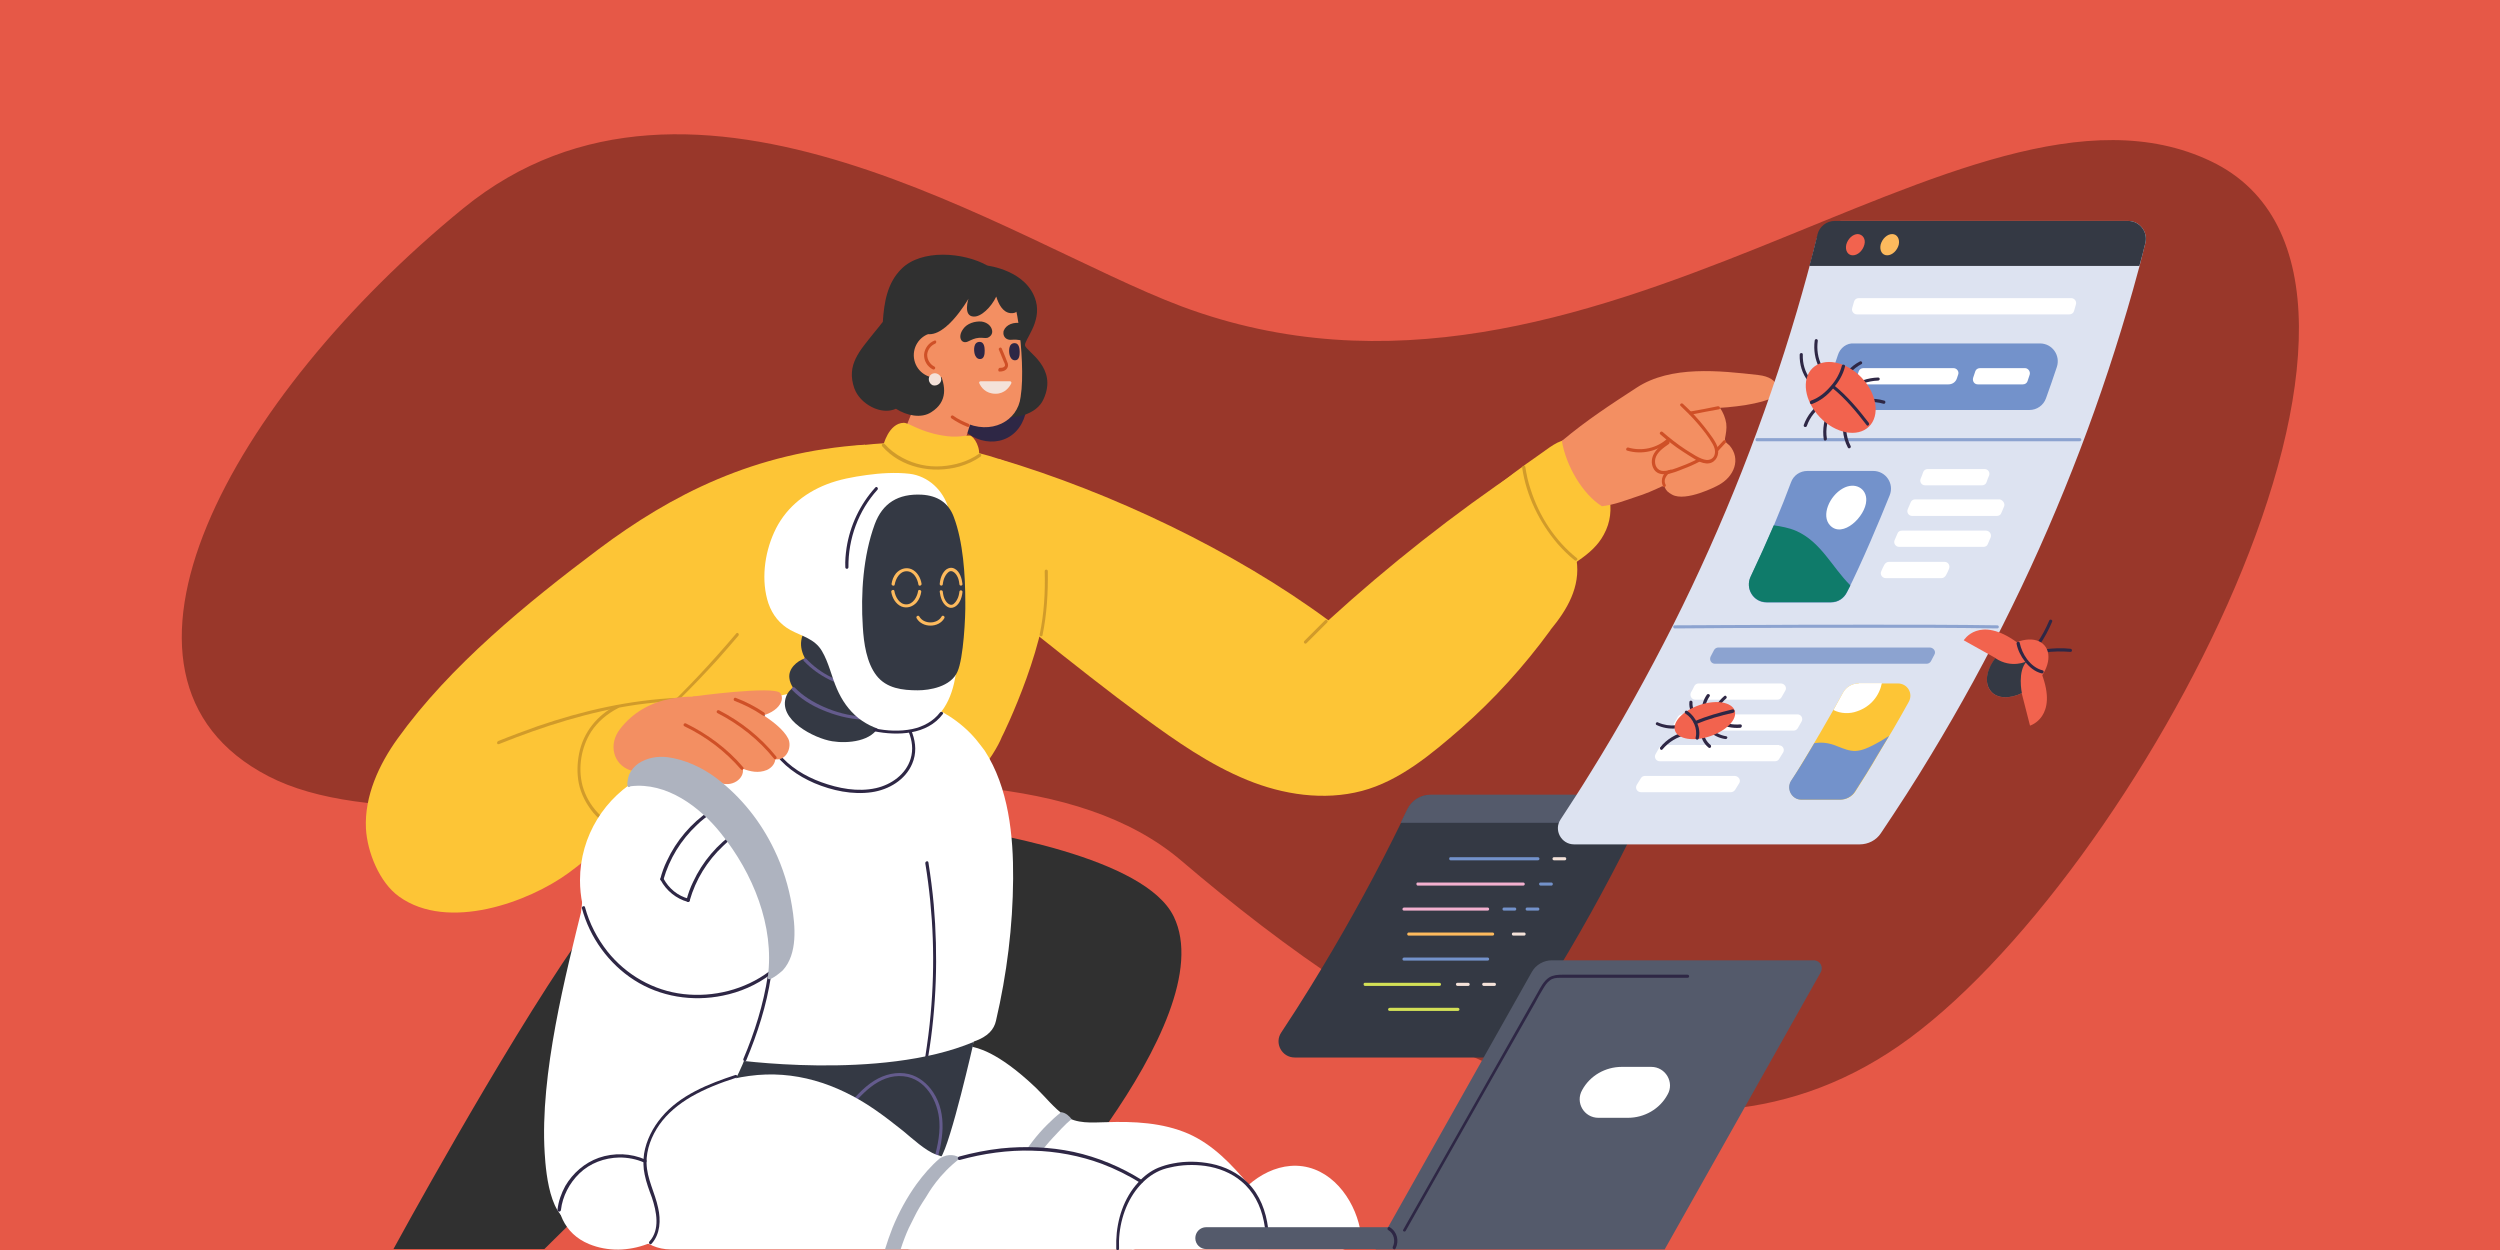 <?xml version="1.0" encoding="UTF-8"?>
<!-- Generator: Adobe Illustrator 27.1.1, SVG Export Plug-In . SVG Version: 6.00 Build 0)  -->
<svg xmlns="http://www.w3.org/2000/svg" xmlns:xlink="http://www.w3.org/1999/xlink" version="1.1" id="Layer_1" x="0px" y="0px" viewBox="0 0 800 400" style="enable-background:new 0 0 800 400;" xml:space="preserve">
<style type="text/css">
	.st0{fill:#E65847;}
	.st1{fill:#99372A;}
	.st2{fill:#FDC536;}
	.st3{fill:#2E2745;}
	.st4{fill:#303030;}
	.st5{fill:#F38F62;}
	.st6{fill:#CF5027;}
	.st7{fill:#F4E2D9;}
	.st8{fill:#D19B2A;}
	.st9{fill:#FFFFFF;}
	.st10{fill:#AEB3BF;}
	.st11{fill:#343944;}
	.st12{fill:#645B8D;}
	.st13{fill:#FDBA5D;}
	.st14{fill:#545A6B;}
	.st15{fill:#7392CB;}
	.st16{fill:#D3E056;}
	.st17{fill:#F3B0CF;}
	.st18{fill:#DDE3F1;}
	.st19{fill:#8CA3D0;}
	.st20{fill:#F2634E;}
	.st21{fill:#0F7B6A;}
</style>
<rect y="-3.5" class="st0" width="800" height="403.7"></rect>
<path class="st1" d="M378,98C323.7,77.6,222.1,6.4,148.2,66.7S24.3,216.5,85.9,248.4s226.2-29.2,292.1,27s154.5,111.1,229.6,59.3  S786.2,89.2,707.5,51.6S510,147.4,378,98z"></path>
<g>
	<g>
		<path class="st2" d="M334.7,184.6c-1.6-14.8,10-15.9,1.6-26.3c-7.5-9.3-16.6-11.9-28-14.5c-12.5-2.9-25.6-2.5-38.3-0.6    c-9.2,1.4-18.6,3-27.3,6.2c-28.2,10.5-34,43.3-33.6,69c0.3,17.5,3.1,29.1,20.7,33c0,0,10.7,24,11.7,24.1c1,0.1,2,0.6,3,0.9    c11.6,4.7,38.4-17.7,50.9-18.4c12.8-0.7,23.1-16.8,25.2-22.2C320.7,235.8,336.8,202.9,334.7,184.6z"></path>
		<path class="st3" d="M327.5,122.6c-2.1-3.7-6.2-4.6-9.6-2.1c-0.1,0.1-0.2,0.1-0.3,0.2c-2,0.8-3.9,2.3-5.4,3.5    c-2.4,1.8-4.8,3.9-5.5,7c-0.8,1.2-1,2.8,0,4.3c4.6,7.1,15.7,8.3,20.2,0.1C328.9,131.9,329.6,126.3,327.5,122.6z"></path>
		<path class="st4" d="M316,85c0,0,12.8,1.5,15.5,11.4c1.8,6.8-3.7,12.3-3.5,14.1c0.2,1.9,10.7,7,5.9,17.3c-2.1,4.7-9.2,7-16.1,4.9    c-6.9-2-10.9-11.9-9.3-14.8C311,113.4,316,85,316,85z"></path>
		<path class="st5" d="M296.4,120.5l-7.7,19.2c0,0,6.9,12.5,19.1,4.6l3.7-12L296.4,120.5z"></path>
		<path class="st5" d="M308.3,135c-7.3-3.6-14.3-11.8-16.2-14.8c-3.1-5.1-9.2-15.5-2-27.1c2.4-3.9,9.5-10.5,19.8-8.5    c5.7,1.2,11.5,5.1,13.5,9.1c0.7,1.3,1.2,2.9,1.6,4.8c0.4,1.7,0.7,3.6,1,5.6c0.9,7,1.6,16.7,0.6,22.9    C325.7,134.8,317.1,139.4,308.3,135L308.3,135z"></path>
		<path class="st4" d="M316,85c-7.6-4.3-21.2-5.4-27.6,1.1c-4.5,4.5-5.5,10.7-5.9,16.9c-0.6,0.8-2.4,3-2.9,3.6    c-4.4,5.6-8.9,10.1-6.2,17.7c1.8,5,8.6,8.7,13.3,6.5c3.4,2.2,8.1,3.2,11.3,1.1c5.4-3.4,4.6-8.5,2.6-12.9c-0.2-0.5-0.8-1.2-1.1-1.6    c-2.6-8.9-3.2-16.4,1.2-21.4c0.2-0.3,3.9-4.8,10.8-5.7c7.3-1,12.2,3.3,12.2,3.3C328.5,95.1,319,86.1,316,85z"></path>
		<path class="st4" d="M317.5,105.9c-0.2-1.7-1.8-2.8-3.4-3c-2.1-0.2-4.7,0.6-5.9,2.4c-1.9,2.6-0.5,4.9,1.5,4    c1.3-0.6,2.2-1.1,3.6-1.2c1-0.1,2,0.2,2.7,0C317,107.7,317.6,106.9,317.5,105.9L317.5,105.9z"></path>
		<path class="st4" d="M327.8,105.2c0-0.2-0.1-0.4-0.1-0.5c-0.1-0.5-0.3-0.9-0.8-1.1c-1-0.5-2.5-0.3-3.5,0.1c-1,0.4-1.8,1.1-2.2,2.1    c-0.1,0.2-0.1,0.4-0.1,0.6c-0.1,1,0.5,1.9,1.4,2.2c0.7,0.3,1.8,0,2.7,0.1c0.6,0.1,1.2,0.1,1.6,0.2c0.3,0,0.6-0.6,0.7-0.7    C327.8,107.2,327.9,106.2,327.8,105.2z"></path>
		<path class="st5" d="M292.6,115.3c0.9,3.9,4.8,6.3,8.7,5.4c3.9-0.9,6.3-4.8,5.4-8.7c-0.9-3.9-4.8-6.3-8.7-5.4    C294.1,107.5,291.7,111.4,292.6,115.3L292.6,115.3z"></path>
		<path class="st3" d="M324.7,109.8c-2.1,0-1.9,2.8-1.6,3.9c0.2,0.7,0.7,1.6,1.7,1.6c1.4,0,1.5-1.7,1.5-2.7    C326.3,111.6,326.1,109.8,324.7,109.8L324.7,109.8z"></path>
		<path class="st3" d="M313.5,109.4c-2.1,0-1.9,2.8-1.6,3.9c0.2,0.7,0.7,1.6,1.7,1.6c1.4,0,1.5-1.7,1.5-2.7    C315.1,111.1,314.9,109.4,313.5,109.4L313.5,109.4z"></path>
		<g>
			<path class="st6" d="M309.9,135.6c-1.7-0.7-3.4-1.5-4.9-2.6c-0.2-0.2-0.6,0-0.7,0.2c-0.2,0.3,0,0.5,0.2,0.7     c1.6,1.1,3.3,2,5.1,2.7c0.3,0.1,0.6-0.1,0.6-0.4C310.4,136,310.2,135.8,309.9,135.6L309.9,135.6z"></path>
		</g>
		<g>
			<path class="st6" d="M299,109c-1.8,0.7-3.1,2.4-3.3,4.4c-0.1,2,1,3.9,2.8,4.8c0.6,0.3,1.1-0.6,0.5-0.9c-1.4-0.7-2.3-2.2-2.3-3.8     c0.1-1.5,1.1-2.9,2.5-3.5C299.9,109.7,299.6,108.7,299,109L299,109z"></path>
		</g>
		<g>
			<path class="st6" d="M319.9,118.9c0.8,0,1.6-0.2,2.1-0.7c0.5-0.5,0.7-1.2,0.5-1.9c-0.3-0.8-0.6-1.5-0.9-2.3     c-0.3-0.8-0.7-1.6-1-2.4c-0.1-0.3-0.3-0.4-0.6-0.4c-0.2,0.1-0.5,0.4-0.4,0.6c0.5,1.3,1.1,2.6,1.6,3.9c0.2,0.4,0.6,1.1,0.3,1.5     c-0.4,0.5-1,0.5-1.6,0.5C319.3,117.9,319.3,119,319.9,118.9L319.9,118.9z"></path>
		</g>
		<path class="st7" d="M301.1,120.8C301.1,120.8,301.1,120.7,301.1,120.8c-0.4-1.2-2-1.8-3.1-1c-1.3,0.9-0.9,2.9,0.5,3.5    C300.1,123.7,301.6,122.3,301.1,120.8z"></path>
		<path class="st2" d="M276.8,142.3c-35.5,2.3-62.1,16.1-85.2,33.4c-22.8,17.1-47.7,37.4-64.4,60.7c-5.9,8.2-10.6,18.3-10.1,28.7    c0.4,7.5,4.3,17.3,10.6,21.8c15.7,11.3,41.6,1.7,54.3-7.6c15.9-11.6,26.7-27,39.8-41.7c10.7-11.9,19.5-25.6,25.8-40.3    c3.1-7.1,5.6-14.5,7.5-22.1C257.6,165.5,280.6,151.7,276.8,142.3z"></path>
		<g>
			<path class="st8" d="M159.7,238.1c14.2-5.7,28.9-10.4,44.1-12.6c4.3-0.6,8.7-1,13.1-1.2c0.7,0,0.7-1.1,0-1     c-15.4,0.7-30.4,4.1-44.9,9.1c-4.2,1.5-8.3,3-12.5,4.7C158.8,237.4,159,238.4,159.7,238.1L159.7,238.1z"></path>
		</g>
		<g>
			<path class="st8" d="M199.9,265.6c-6.5-2.1-11.7-7.6-13.5-14.2c-1.5-5.8-0.4-12.3,2.8-17.3c2.1-3.2,5.1-5.7,8.6-7.5     c0.6-0.3,0.1-1.2-0.5-0.9c-6.2,3.1-10.7,8.7-12,15.5c-0.6,3.1-0.7,6.3-0.1,9.4c0.7,3.5,2.4,6.7,4.6,9.4c2.6,3.1,6,5.4,9.9,6.7     C200.3,266.8,200.6,265.8,199.9,265.6L199.9,265.6z"></path>
		</g>
		<g>
			<path class="st8" d="M204.3,236.1c8.9-7.9,17.4-16.3,25.4-25.1c2.2-2.5,4.4-5,6.6-7.6c0.4-0.5-0.3-1.2-0.7-0.7     c-7.7,9.1-15.8,17.8-24.5,26c-2.4,2.3-4.9,4.6-7.5,6.8C203.1,235.8,203.8,236.6,204.3,236.1L204.3,236.1z"></path>
		</g>
		<path class="st2" d="M282.6,142.7c0,0,1.7-7.3,6.6-7.4c1.7,0,5.1,2.8,12,4c5.3,1,7.6-0.1,9.2,0.1c1.3,0.2,3.7,4.2,2.7,7.2    c-1,3-6.6,2.8-13.5,2.2C288.1,147.8,282.6,142.7,282.6,142.7z"></path>
		<g>
			<path class="st8" d="M282.3,142.8c6,6.9,16.1,8.9,24.7,6.5c2.4-0.7,4.7-1.7,6.8-3.2c0.5-0.4,0-1.3-0.5-0.9c-3.5,2.5-7.8,3.7-12,4     c-4.3,0.3-8.6-0.6-12.5-2.7c-2.1-1.1-4.1-2.6-5.7-4.4C282.6,141.6,281.9,142.3,282.3,142.8L282.3,142.8z"></path>
		</g>
		<path class="st2" d="M504.5,179.2c-0.8-5.3-3.6-10.3-5.8-15.1c-2.1-4.5-3.9-9.5-7.6-12.8c-0.6-1.6-2.3-2.7-4.1-1.5    c-21.8,14.7-42.5,31-61.9,48.7c-30.2-22.3-69.6-41-105.6-51.7c0,0,0.9,4.2,2.1,6.2c0,0.3,0,0.7,0.1,1.1    c3.5,15.3,4.6,28.3,8.8,43.5c-1.5,0.9-0.4,4.1,1.3,5.5c10.9,8.7,22.9,18.2,34.2,26.5c10.4,7.6,21.1,15.1,33.1,20    c11.5,4.7,24.5,6.7,36.7,3.5c12.1-3.2,22.4-11.9,31.7-20c10.7-9.4,20.2-19.9,28.6-31.4c0-0.1,0.1-0.1,0.1-0.2    C501.5,195.1,505.8,187.8,504.5,179.2z"></path>
		<g>
			<path class="st8" d="M333.6,203.3c1.4-6.7,1.8-13.7,1.7-20.5c0-0.7-1-0.7-1,0c0.2,6.7-0.2,13.6-1.6,20.2     C332.5,203.6,333.5,203.9,333.6,203.3L333.6,203.3z"></path>
		</g>
		<path class="st2" d="M510,147.4c-1.9-2.9-4-6.5-7.7-6.7c-3.6-0.2-7,3-10,5c-5.2,3.6-10.3,7.4-15.3,11.5c1.5,3.9,3.4,7.7,5.7,11.2    c3,4.6,6.8,9,11.4,12.1c1.7,1.1,3.4,2.1,5.2,2.9c2.1-1.4,4.2-2.9,6.2-4.3c3-2.1,5.9-4.6,7.7-8C517.7,163,514.4,154.2,510,147.4z"></path>
		<g>
			<path class="st8" d="M418.1,205.8c2.2-2.2,4.4-4.4,6.6-6.6c0.5-0.5-0.3-1.2-0.7-0.7c-2.2,2.2-4.4,4.4-6.6,6.6     C416.9,205.6,417.7,206.3,418.1,205.8L418.1,205.8z"></path>
		</g>
		<g>
			<path class="st8" d="M487.1,149.7c1.3,8.9,5.5,17.5,11.4,24.4c1.7,1.9,3.5,3.7,5.4,5.2c0.5,0.4,1.2-0.3,0.7-0.7     c-7-5.6-12.1-13.5-14.8-22c-0.8-2.3-1.3-4.7-1.7-7.2C488,148.8,487,149.1,487.1,149.7L487.1,149.7z"></path>
		</g>
		<path class="st5" d="M568.6,123.6c-0.4-1.7-2.3-3.2-6-3.6c-12.4-1.4-27.9-3.1-38.8,4c-8.6,5.6-16,10.4-24,17.1    c1.3,7.9,6.6,17,12.8,20.9c4.1-0.5,7.3-1.8,10.9-3c2.9-0.9,5.7-2.1,8.4-3.4c0.2,0,0.4,0.1,0.7,0.1c0.6,1.4,1.1,1.8,2.5,2.6    c4.4,2.4,14.4-2.8,14.7-3c5.2-2.7,7.4-8.5,3.6-12.8c-0.4-0.4-1.6-1-1.4-2.2c0.3-1.6,0.6-3.1,0.4-4.8c-0.3-1.9-1-3.5-2-5    c2.6-0.1,8.4-0.8,9.9-1.2C565.8,128.2,569.3,127.2,568.6,123.6z"></path>
		<g>
			<path class="st6" d="M533,155.1c-0.4-0.7-0.4-1.6,0-2.3c0.2-0.4,0.4-0.7,0.7-1c0.3-0.3,0.7-0.4,1.1-0.5c0.3-0.1,0.4-0.4,0.4-0.6     c-0.1-0.3-0.4-0.4-0.6-0.4c-2.3,0.4-3.5,3.3-2.4,5.3C532.4,156.2,533.3,155.7,533,155.1L533,155.1z"></path>
		</g>
		<g>
			<path class="st6" d="M531.3,139c2.3,2,4.7,3.9,7.2,5.5c1.2,0.8,2.5,1.6,3.8,2.4c1.1,0.7,2.4,1.3,3.7,1.4c2.5,0.2,4.1-2,3.8-4.4     c-0.2-1.4-1-2.6-1.7-3.7c-0.8-1.2-1.7-2.3-2.6-3.5c-2.1-2.7-4.5-5.2-7-7.5c-0.5-0.4-1.2,0.3-0.7,0.7c1.9,1.8,3.8,3.7,5.5,5.7     c1.7,2,3.4,4.1,4.7,6.4c0.6,1,1,2.2,0.7,3.4c-0.3,1.2-1.3,1.8-2.5,1.8c-1.2-0.1-2.4-0.7-3.5-1.3c-1.2-0.7-2.3-1.4-3.4-2.1     c-2.6-1.7-5-3.6-7.3-5.6C531.5,137.8,530.8,138.6,531.3,139L531.3,139z"></path>
		</g>
		<g>
			<path class="st6" d="M541.1,132.7c3-0.6,5.9-1.2,8.9-1.7c0.7-0.1,0.4-1.1-0.3-1c-3,0.6-5.9,1.2-8.9,1.7     C540.2,131.8,540.5,132.8,541.1,132.7L541.1,132.7z"></path>
		</g>
		<g>
			<path class="st6" d="M533.5,141.2c-1.6,1.1-3.2,2.2-4.2,3.9c-0.8,1.4-1,3.1-0.3,4.6c1.7,3.7,6.8,1.5,9.5,0.4     c1.9-0.7,3.7-1.5,5.4-2.4c0.6-0.3,0.1-1.2-0.5-0.9c-1.7,0.9-3.5,1.7-5.4,2.4c-1.8,0.7-3.8,1.5-5.7,1.5c-2.1,0-3-2-2.6-3.9     c0.5-2.1,2.6-3.5,4.3-4.7C534.6,141.7,534.1,140.8,533.5,141.2L533.5,141.2z"></path>
		</g>
		<g>
			<path class="st6" d="M549.8,144.3c0.8-0.9,1.6-1.7,2.4-2.6c0.2-0.2,0.2-0.5,0-0.7c-0.2-0.2-0.5-0.2-0.7,0     c-0.8,0.9-1.6,1.7-2.4,2.6c-0.2,0.2-0.2,0.5,0,0.7C549.2,144.5,549.6,144.5,549.8,144.3L549.8,144.3z"></path>
		</g>
		<g>
			<path class="st6" d="M520.7,144.2c4.7,1.4,10,0.2,13.6-3.2c0.5-0.5-0.2-1.2-0.7-0.7c-3.3,3.1-8.2,4.2-12.6,2.9     C520.4,143.1,520.1,144.1,520.7,144.2L520.7,144.2z"></path>
		</g>
		<path class="st7" d="M313.8,122c-0.4,0-0.6,0.4-0.4,0.7c0.5,1.1,1.9,3.3,5.2,3.3c2.9,0,4.4-2.1,5-3.3c0.2-0.3-0.1-0.7-0.4-0.7    C321.2,122,315.7,122,313.8,122z"></path>
		<path class="st4" d="M325.2,91.5c-1.3-1.8-3.8-1.3-5.5-0.6c0-0.1,0-0.3,0-0.4c-0.4-4.6-9.6-3.2-9.6-3.2s-21.8,14.7-15.2,18.9    c6.6,4.2,15-10.6,15-10.6s-1.8,5.5,1.6,5.7c2.4,0.2,5.7-3,7.3-6.4c0.7,2.3,2,5,4.5,5.3C327.6,100.7,327.3,94.3,325.2,91.5z"></path>
		<path class="st4" d="M375.6,293.3c-9.1-18.7-58.2-27.3-81.2-30.3l1.1-5c0,0-39.9,1.6-65.6-6.7l-10.6,17.3l0,0    c-7.5,3.2-19.9,11.4-34.6,32.7c-24.4,35.2-58.8,98.4-58.8,98.4h48.3c0,0,48.8-48.3,65.9-64.8c4.7-4.6,11.6-11.4,17.3-19.4    c24,6.8,47.5,16.1,47.5,16.1l-22.3,68.1h39.2C321.7,399.7,391.9,326.9,375.6,293.3z"></path>
	</g>
	<g>
		<g>
			<path class="st9" d="M435.5,394.9c-1.3-9.5-8.1-20.2-18.7-21.7c-5.1-0.7-10.1,0.9-14.3,3.7c-1,0.7-2,1.4-2.9,2.2     c-5.5-6.5-11.4-12.8-19.3-16.3c-8.3-3.6-17.5-4-26.4-3.7c-4.5,0.1-9.4,0.6-13.2-2.1c-3.4-2.4-6.2-6-9.2-8.9     c-12.6-12-19.2-12.8-20.7-13.2c-3-0.8-4.4,3.4-2,4.7c-7.9,5.6-12.4,15.6-16.2,24.2c-2.6,5.9-4.8,12.1-5.5,18.5     c-0.5,4.3-0.7,10.3,1.8,14.3c-0.3,1.4,0.5,3.2,2.4,3.2h138.4C430.9,399.7,436,398.1,435.5,394.9z"></path>
		</g>
		<path class="st10" d="M342.9,358.1c-2,1.6-4.6,4.5-6,6c-1.5,1.6-2.8,3.2-4.1,4.9c-0.6,0.9-1.3,1.8-1.9,2.7    c-0.6,0.9-0.9,1.4-1.5,2.4c-1.1,1.9-2,3.8-2.8,5.7c-0.2,0.5-0.4,1-0.6,1.4l-4.1-0.7c1.3-3.4,2.8-6.6,4.7-9.7    c2.4-3.9,5.1-7.5,8.4-10.8c1.5-1.5,3-2.9,4.6-4.1C341.1,356.1,342.2,357.2,342.9,358.1z"></path>
		<path class="st9" d="M312.3,236.6c-9.8-11.6-25.9-15.7-40.7-16.1c-15.7-0.5-31.6,3.4-45.5,10.8c-14.4,7.6-26.8,19.8-33.7,34.8    c-8.3,17.9-7.8,38.5-4.3,57.5c2.6,14.2,7,28.9,16.3,40.2c9.5,11.5,25.4,16.4,39.8,18.1c8.9,1,18.2,1.2,27.1,0.4    c8.1-0.7,10.7-2.8,17.7-7.2c6.6-4.1,10.9-7.9,13.9-15c3.2-7.7,8.7-26.8,8.7-26.8c4.7-1.6,6.5-4,7.1-6.6c3.5-15,5.4-30.3,5.5-45.5    c0.1-13.7-1.4-29.1-9.1-41C314.2,239,313.2,237.7,312.3,236.6z"></path>
		<g>
			<path class="st3" d="M297,338.3c2.7-16.1,3.2-32.6,1.8-48.8c-0.4-4.5-1-9-1.7-13.5c-0.1-0.7-1.1-0.4-1,0.3     c2.6,15.9,3.2,32.2,1.7,48.3c-0.4,4.5-1,9-1.7,13.5C295.9,338.7,296.9,338.9,297,338.3L297,338.3z"></path>
		</g>
		<g>
			<path class="st3" d="M244.3,223.7c-1.5,5.5-0.1,11.5,2.9,16.3c3.2,4.9,8.1,8.3,13.4,10.6c5.7,2.4,12.2,3.8,18.4,2.9     c5.4-0.8,10.7-3.9,12.9-9.1c2.8-6.5-0.9-13.2-5-18.3c-0.4-0.5-1.1,0.2-0.7,0.7c3.5,4.4,7,10.1,5.2,16c-1.5,5-6.2,8.3-11.1,9.4     c-5.8,1.3-12,0.1-17.5-1.9c-5.2-1.9-10.2-4.9-13.6-9.2c-3.7-4.7-5.6-11.1-3.9-17C245.5,223.3,244.5,223,244.3,223.7L244.3,223.7z     "></path>
		</g>
		<g>
			<path class="st5" d="M221.6,222.9c0,0,26.2-3.6,28.1-1.1c1.9,2.5-1.4,7.8-11,7.9C229,229.7,221.6,222.9,221.6,222.9z"></path>
			<path class="st5" d="M252.2,236.3c-1.4-2.7-4.6-5.2-7.4-7.1c-2.8-1.9-5.8-3.5-9.3-4.4c-14.4-3.8-28.8-2.3-37.1,8.5     c-3.8,4.9-2.2,11.3,3.3,13.2c1.6,0.6,11-2.8,11.9-3.2c6.5,2.9,10.8,4.6,16.2,7c4.4,2,8.5-1.2,7.9-4.3c2.4,0.9,5,1.5,7.7,0.4     c1.1-0.5,2.5-1.6,2.7-3.4C251.9,243.4,253.5,238.8,252.2,236.3z"></path>
			<g>
				<path class="st6" d="M229.6,228.2c7,3.6,13.2,8.5,18.1,14.6c0.4,0.5,1.1-0.2,0.7-0.7c-5-6.2-11.3-11.2-18.3-14.8      C229.5,227,229,227.9,229.6,228.2L229.6,228.2z"></path>
			</g>
			<g>
				<path class="st6" d="M219,232.4c6.9,3.3,13.1,8,18.1,13.8c0.4,0.5,1.2-0.2,0.7-0.7c-5-5.9-11.4-10.6-18.3-14      C218.9,231.2,218.4,232.1,219,232.4L219,232.4z"></path>
			</g>
			<g>
				<path class="st6" d="M235.1,224.3c3.1,1.2,6.1,2.7,8.9,4.6c0.5,0.4,1.1-0.5,0.5-0.9c-2.8-1.9-5.9-3.5-9.1-4.7      C234.8,223.1,234.5,224.1,235.1,224.3L235.1,224.3z"></path>
			</g>
		</g>
		<path class="st11" d="M311.6,333.4c0,0-7.4,32.7-10.6,37.1c-3.1,4.4-8.5,1.3-8.5,1.3l-50.9-12.7c0,0-15.2-4.1-16.6-4.4    c-1.4-0.2-4.7-9.6-4.7-9.6l13.6-6.1C233.9,339,281.7,346,311.6,333.4z"></path>
		<g>
			<path class="st12" d="M270.8,356.1c4.5-5.6,10.3-12.5,18.3-11.7c7.1,0.7,11.1,8,11.5,14.5c0.3,4.7-0.9,9.4-2.3,13.9     c-0.2,0.6,0.8,0.9,1,0.3c2.4-7.6,4-16.5-0.7-23.6c-1.8-2.7-4.5-5-7.8-5.8c-3.8-0.9-7.8,0.1-11,2.1c-3.9,2.4-6.9,6.1-9.7,9.6     C269.6,355.9,270.4,356.6,270.8,356.1L270.8,356.1z"></path>
		</g>
		<path class="st9" d="M244.2,312.6c0.1-4.3-0.4-8.7-1.7-13.1c-2.6-9-7.3-17.3-11.9-25.4c-3.6-6.4-7.4-12.9-12.5-18.2    c-3.3-3.4-7.9-6.4-12.4-5.1c-4.4,1.3-6.3,5.8-8.6,9.3c-2.8,4.3-7.6,17.2-10.6,29.5c-5.4,21.9-13.8,54.2-12.2,79.4    c0.4,6.7,2,25.6,12.7,21.5c2.2-0.8,3.7-2.6,5.3-4.3c2.3-2.5,4.6-5,6.8-7.6c4.3-4.8,3-4.1,7.3-8.9c8.5-9.4,16.5-9,25-18.5    C238.8,342.9,243.9,323.1,244.2,312.6z"></path>
		<g>
			<path class="st3" d="M238.8,339.3c3.6-8.6,6.5-17.6,7.9-26.8c0.1-0.6-0.9-0.9-1-0.3c-1.4,9.2-4.2,18.1-7.8,26.6     C237.6,339.4,238.5,339.9,238.8,339.3L238.8,339.3z"></path>
		</g>
		<path class="st9" d="M246.9,295.5c-2.8-8.3-4.5-17-8.7-24.7c-4.3-8-9.2-11.5-16.5-16.8c-3.3-2.4-11.9-2.7-15.5-4.9    c-0.2-0.2-0.5-0.3-0.7-0.5c-11.8,6.3-19.9,18.8-19.9,33.1c0,20.7,16.8,37.5,37.5,37.5c9.5,0,18.1-3.5,24.7-9.3    C247.3,306.4,248,298.9,246.9,295.5z"></path>
		<g>
			<path class="st3" d="M186.2,290.6c2.5,9.4,8.6,17.8,16.7,23c8.4,5.4,18.7,7,28.4,5c5.5-1.1,10.8-3.4,15.3-6.8     c0.5-0.4,0-1.3-0.5-0.9c-7.8,5.8-17.8,8.3-27.4,7.2c-9.6-1.1-18.3-6.1-24.3-13.6c-3.3-4.2-5.8-9-7.2-14.2     C187.1,289.7,186.1,290,186.2,290.6L186.2,290.6z"></path>
		</g>
		<g>
			<path class="st3" d="M212.3,281.5c1.9-6.7,5.6-12.7,10.7-17.5c1.4-1.4,3-2.6,4.6-3.7c0.5-0.4,0-1.3-0.5-0.9     c-5.9,4-10.7,9.6-13.7,16.1c-0.9,1.8-1.6,3.8-2.1,5.7C211.1,281.8,212.1,282.1,212.3,281.5L212.3,281.5z"></path>
		</g>
		<g>
			<path class="st3" d="M220.7,288.2c1.9-6.7,5.6-12.7,10.7-17.5c1.4-1.4,3-2.6,4.6-3.7c0.5-0.4,0-1.3-0.5-0.9     c-5.9,4-10.7,9.6-13.7,16.1c-0.9,1.8-1.6,3.8-2.1,5.7C219.5,288.6,220.5,288.9,220.7,288.2L220.7,288.2z"></path>
		</g>
		<g>
			<path class="st3" d="M211.4,281.6c1.8,3.4,5,6,8.7,7c0.6,0.2,0.9-0.8,0.3-1c-3.5-0.9-6.4-3.3-8.1-6.5     C212,280.5,211.1,281,211.4,281.6L211.4,281.6z"></path>
		</g>
		<path class="st9" d="M211.4,363.4c-1.6-1.1-3.5-2.1-5.4-2.7c-4.4-1.5-9.6-1.4-14,0.3c-14.9,5.9-19.8,30.4-3.5,37.1    c12.1,5,26.9-1.2,31.4-11.2C223.5,379.1,219.2,368.8,211.4,363.4z"></path>
		<path class="st11" d="M280.6,221.5c-0.4-0.8-0.9-1.6-1.4-2.4c-2-1.8-3.8-3.8-5.4-6c-1.3-1.7-2.4-3.5-3.5-5.4    c-1.1-1.8-2.2-3.7-3.7-5.1c-1.3-1.2-2.9-2.2-4.6-2.5c0-0.2-0.2-0.4-0.5-0.4c-2.8,0.2-4.8,2.6-5.1,5.3c-0.3,2,0.3,4,1.2,5.7    c-1.4,0.4-2.7,1.3-3.6,2.3c-1,1.1-1.6,2.5-1.4,4c0.1,1.1,0.6,2.2,1.2,3.1c-1,0.6-1.8,1.6-2.2,2.7c-2.9,7.5,9,13.5,14.7,14.4    c4.9,0.8,13,0.1,15.1-5.2c0.7-1.9,1-4.1,1.1-6.1c0-0.1,0-0.2,0-0.3C281.9,224.3,281.3,222.9,280.6,221.5z"></path>
		<g>
			<path class="st12" d="M253.5,220.8c2.7,2.8,6.1,4.9,9.7,6.4c4,1.7,8.2,2.8,12.6,3.1c0.7,0,0.7-1,0-1c-4.2-0.3-8.4-1.4-12.2-3.1     c-3.4-1.5-6.7-3.5-9.3-6.2C253.7,219.6,253,220.3,253.5,220.8L253.5,220.8z"></path>
		</g>
		<g>
			<path class="st12" d="M257.2,211.5c4.8,5,11.2,8.1,18.1,8.9c0.7,0.1,0.7-1,0-1c-6.6-0.7-12.8-3.8-17.3-8.6     C257.5,210.3,256.8,211,257.2,211.5L257.2,211.5z"></path>
		</g>
		<path class="st9" d="M306.1,180c-0.5-5.3-0.6-11.2-2.2-16.3c-0.1-0.3-0.2-0.7-0.4-1c-1.6-5.8-6.5-10.4-12.5-11.1    c-4.4-0.5-9.3-0.2-13.6,0.4c-4.4,0.6-8.8,1.4-12.9,3c-7.4,2.9-13.5,8-16.8,15.4c-3.1,6.8-4.2,15.5-1.8,22.7c1.3,3.7,3.6,6.6,7,8.5    c3.7,2,7.8,2.8,10.1,6.7c2.2,3.7,3.1,8.2,4.8,12.1c1.6,3.7,3.8,6.9,6.9,9.4c6,4.7,14,5.9,20.9,2.5c7.5-3.7,9.9-11.7,10.6-19.5    C307.2,202,307,190.9,306.1,180z"></path>
		<path class="st11" d="M308.9,192.7c0-8.7-0.7-19.4-3.7-27.3c-1.7-4.6-5.3-6.8-10.2-7.1c-7.6-0.4-12.6,2.7-15.1,9.5    c-3.7,10.1-4.5,22.2-3.8,32.8c0.3,5.2,1.2,11.5,4.4,15.6c3.2,4.1,8.3,4.7,13.2,4.7c3.7,0,10.6-1.1,12.7-6    C308.3,210.7,309,197.4,308.9,192.7z"></path>
		<g>
			<path class="st3" d="M271.5,181.5c-0.1-9.1,3.2-18.1,9.3-24.8c0.4-0.5-0.3-1.2-0.7-0.7c-4.9,5.4-8.1,12.2-9.2,19.3     c-0.3,2.1-0.5,4.1-0.4,6.2C270.5,182.2,271.5,182.2,271.5,181.5L271.5,181.5z"></path>
		</g>
		<g>
			<path class="st3" d="M279.7,234c7.5,1.5,17,1.2,22-5.5c0.4-0.5-0.5-1-0.9-0.5c-2.1,2.8-5.5,4.6-8.9,5.3c-3.9,0.8-8,0.6-11.9-0.2     C279.4,232.8,279.1,233.8,279.7,234L279.7,234z"></path>
		</g>
		<path class="st9" d="M368.3,379.8c-14.2-7-28.5-12.5-44.7-11.7c-7.8,0.4-16.4,4.3-24,1.4c-3.5-1.3-7.7-5.2-10.6-7.6    c-3-2.4-6.1-4.8-9.3-7c-12-8.2-25.5-12.6-40-10.6c-13.3,1.8-26.2,8.3-34.4,19.1c-5.1,6.6-7.3,14.8-5.9,23.1    c1.2,6.7,7,13.3,15.1,13.3H362c0.3,0.1,0.6,0.1,0.9,0C364.7,399.7,370,380.6,368.3,379.8z"></path>
		<path class="st9" d="M403.8,390.7c0,0-4.6-21.6-21.5-20.2c-16.9,1.4-24.8,12.1-24.8,29.2h45.2L403.8,390.7z"></path>
		<path class="st10" d="M307.3,370.6c-6.9,5.2-10.2,11.2-11,12.5c-1.4,2.1-2.7,4.2-3.8,6.5c-0.6,1.1-1.1,2.3-1.7,3.4    c-0.5,1.1-0.8,1.8-1.3,3.1c-0.5,1.2-0.9,2.5-1.3,3.7h-5c0.7-2.3,1.5-4.6,2.4-6.9c2-4.9,4.6-9.7,7.7-14c2.2-3,4.6-5.8,7.4-8.2    C303.6,368.9,306,369.7,307.3,370.6z"></path>
		<g>
			<path class="st10" d="M246.9,312.4C246.9,312.4,246.8,312.4,246.9,312.4C246.8,312.4,246.8,312.4,246.9,312.4     C246.9,312.4,246.9,312.4,246.9,312.4z"></path>
			<path class="st10" d="M247.8,272c-4.3-9-10.6-17-18.7-23.1c-4.4-3.3-10-5.9-15.5-6.6c-3.2-0.4-6.6,0.2-9.3,2     c-1.3,0.9-2.3,2.1-3,3.6c-0.2,0.5-1.4,5.1,0.5,3.7c11.5-1.4,22.2,6.6,29,15.2c10.1,12.6,17.1,29.5,14.9,45.9     c-0.3,2.2,4.4-1.8,4.8-2.2c4.8-5.3,4-14.1,2.9-20.7C252.4,283.7,250.5,277.6,247.8,272z"></path>
		</g>
		<g>
			<path class="st3" d="M235.3,344c-8.5,2.8-17.7,6.4-23.6,13.5c-2.8,3.3-4.9,7.4-5.6,11.7c-0.3,2.2-0.3,4.5,0.2,6.7     c0.5,2.5,1.4,4.9,2.3,7.3c1.5,4.5,2.7,10.3-0.8,14.1c-0.4,0.5,0.3,1.2,0.7,0.7c2.8-3.1,3-7.6,2.1-11.5c-1-4.8-3.6-9.3-3.7-14.3     c-0.1-4.4,1.6-8.7,4.1-12.3c2.6-3.7,6.2-6.6,10.1-8.9c4.5-2.6,9.4-4.5,14.4-6.1C236.2,344.8,235.9,343.8,235.3,344L235.3,344z"></path>
		</g>
		<g>
			<path class="st3" d="M179.5,387.2c0.5-4.4,2.7-8.6,5.9-11.7c3.4-3.3,8-5,12.8-5.1c2.7,0,5.4,0.5,7.9,1.6c0.6,0.3,1.1-0.6,0.5-0.9     c-4.7-2.1-10.1-2.3-15-0.6c-4.5,1.6-8.3,4.9-10.7,9c-1.3,2.4-2.2,4.9-2.5,7.6C178.4,387.9,179.4,387.9,179.5,387.2L179.5,387.2z"></path>
		</g>
		<g>
			<path class="st3" d="M307.1,371.2c7.6-2.1,15.4-3.2,23.3-3c7.6,0.2,15.2,1.6,22.4,4.3c4.2,1.6,8.2,3.6,12.1,6     c0.6,0.4,1.1-0.5,0.5-0.9c-6.7-4.2-14.1-7.3-21.9-9c-7.6-1.6-15.5-1.9-23.2-1.1c-4.5,0.5-9,1.4-13.4,2.6     C306.2,370.4,306.5,371.3,307.1,371.2L307.1,371.2z"></path>
		</g>
		<g>
			<path class="st3" d="M358.1,399.6c-0.3-6.5,1.4-13.3,5.3-18.6c1.8-2.4,4-4.5,6.7-5.9c1.3-0.7,2.8-1.2,4.3-1.5     c3.7-0.9,7.6-1,11.3-0.5c4.2,0.6,8.3,2.2,11.5,4.9c3.9,3.2,6.2,7.8,7.2,12.7c0.1,0.7,0.3,1.5,0.4,2.3c0.1,0.7,1.1,0.7,1,0     c-0.7-5.4-2.6-10.6-6.5-14.5c-3.2-3.2-7.3-5.2-11.7-6.1c-4-0.8-8.2-0.9-12.2-0.1c-1.7,0.3-3.3,0.8-4.8,1.4     c-2.4,1-4.6,2.7-6.4,4.7c-4.6,5-6.8,11.9-7,18.6c0,0.8,0,1.7,0,2.5C357.1,400.2,358.1,400.2,358.1,399.6L358.1,399.6z"></path>
		</g>
		<g>
			<path class="st13" d="M294.9,186.8c-0.3-1.9-1.4-3.9-3.3-4.7c-1.8-0.7-3.7,0-4.9,1.4c-0.8,1-1.2,2.1-1.4,3.3     c-0.1,0.6,0.9,0.9,1,0.3c0.3-1.9,1.6-4.3,3.8-4.3c2.3,0,3.5,2.4,3.8,4.3C294,187.7,295,187.4,294.9,186.8L294.9,186.8z"></path>
		</g>
		<g>
			<path class="st13" d="M285.2,189.4c0.3,1.9,1.4,3.9,3.3,4.7c1.8,0.7,3.7,0,4.9-1.4c0.8-1,1.2-2.1,1.4-3.3c0.1-0.6-0.9-0.9-1-0.3     c-0.3,1.9-1.6,4.3-3.8,4.3c-2.2,0-3.5-2.4-3.8-4.3C286.1,188.5,285.1,188.8,285.2,189.4L285.2,189.4z"></path>
		</g>
		<g>
			<path class="st13" d="M293.3,197.8c1.8,3.2,7.1,3.2,8.9,0c0.3-0.6-0.6-1.1-0.9-0.5c-1.4,2.5-5.7,2.5-7.1,0     C293.9,196.7,293,197.2,293.3,197.8L293.3,197.8z"></path>
		</g>
		<g>
			<path class="st13" d="M300.7,189.3c0.2,1.7,0.8,3.9,2.5,4.9c0.7,0.4,1.4,0.4,2.1,0.1c0.7-0.3,1.3-0.9,1.7-1.6     c0.6-1,0.9-2.2,1-3.3c0-0.3-0.3-0.5-0.5-0.5c-0.3,0-0.5,0.2-0.5,0.5c-0.1,0.8-0.3,1.7-0.7,2.4c-0.3,0.6-0.7,1.1-1.2,1.5     c-0.4,0.3-0.9,0.3-1.3,0.1c-0.6-0.3-1-0.8-1.3-1.3c-0.5-0.8-0.7-1.8-0.8-2.7c0-0.3-0.2-0.5-0.5-0.5     C301,188.8,300.7,189,300.7,189.3L300.7,189.3z"></path>
		</g>
		<g>
			<path class="st13" d="M301.7,186.9c0.1-0.8,0.3-1.7,0.7-2.4c0.3-0.6,0.7-1.1,1.2-1.5c0.4-0.3,0.9-0.3,1.3-0.1     c0.6,0.3,1,0.8,1.3,1.3c0.5,0.8,0.7,1.8,0.8,2.7c0,0.3,0.2,0.5,0.5,0.5c0.3,0,0.5-0.2,0.5-0.5c-0.2-1.7-0.8-4-2.5-4.9     c-0.7-0.4-1.4-0.4-2.1-0.1c-0.8,0.3-1.3,1-1.7,1.6c-0.6,1-0.9,2.2-1,3.4c0,0.3,0.3,0.5,0.5,0.5     C301.5,187.4,301.7,187.2,301.7,186.9L301.7,186.9z"></path>
		</g>
	</g>
	<g>
		<path class="st11" d="M457.8,254.4c-3.2,0-6.1,1.8-7.4,4.7c-1.5,3.1-3,6.1-4.5,9.1c-8.1,16.2-17,32.1-26.5,47.5    c-3.1,5-6.2,9.9-9.4,14.7c-2.3,3.4,0.2,8,4.3,8h61.7c2.7,0,5.3-1.3,6.8-3.6c4.2-6.3,8.4-12.7,12.4-19.1    c9.6-15.4,18.4-31.3,26.5-47.5c1.1-2.1,2.1-4.3,3.2-6.4c1.7-3.4-0.8-7.4-4.6-7.4H457.8z"></path>
		<path class="st14" d="M524.8,261.8l-0.8,1.5h-75.8c0.7-1.4,1.4-2.9,2.1-4.3c1.4-2.9,4.3-4.7,7.4-4.7h62.4    C524,254.4,526.5,258.4,524.8,261.8z"></path>
		<g>
			<path class="st13" d="M450.8,299.4c6.6,0,13.2,0,19.8,0c2.3,0,4.7,0,7,0c0.7,0,0.7-1,0-1c-7.2,0-14.5,0-21.7,0     c-1.7,0-3.4,0-5.1,0C450.2,298.4,450.1,299.4,450.8,299.4L450.8,299.4z"></path>
		</g>
		<g>
			<path class="st15" d="M464.2,275.3c6.9,0,13.8,0,20.7,0c2.4,0,4.8,0,7.2,0c0.7,0,0.7-1,0-1c-7.6,0-15.1,0-22.7,0     c-1.8,0-3.5,0-5.3,0C463.6,274.3,463.6,275.3,464.2,275.3L464.2,275.3z"></path>
		</g>
		<g>
			<path class="st15" d="M449.3,307.4c6.5,0,13.1,0,19.6,0c2.4,0,4.7,0,7.1,0c0.7,0,0.7-1,0-1c-7.2,0-14.4,0-21.6,0     c-1.7,0-3.4,0-5,0C448.6,306.4,448.6,307.4,449.3,307.4L449.3,307.4z"></path>
		</g>
		<g>
			<path class="st16" d="M436.8,315.5c5.7,0,11.4,0,17.1,0c2.2,0,4.5,0,6.7,0c0.7,0,0.7-1,0-1c-6.4,0-12.7,0-19.1,0     c-1.6,0-3.2,0-4.7,0C436.2,314.4,436.2,315.5,436.8,315.5L436.8,315.5z"></path>
		</g>
		<g>
			<path class="st16" d="M444.7,323.5c5.1,0,10.2,0,15.3,0c2.2,0,4.3,0,6.5,0c0.7,0,0.7-1,0-1c-5.8,0-11.5,0-17.3,0     c-1.5,0-2.9,0-4.4,0C444,322.5,444,323.5,444.7,323.5L444.7,323.5z"></path>
		</g>
		<g>
			<path class="st17" d="M453.7,283.4c8.6,0,17.3,0,25.9,0c2.6,0,5.2,0,7.8,0c0.7,0,0.7-1,0-1c-9.3,0-18.5,0-27.8,0     c-2,0-3.9,0-5.9,0C453.1,282.3,453.1,283.4,453.7,283.4L453.7,283.4z"></path>
		</g>
		<g>
			<path class="st17" d="M449.3,291.4c6.5,0,13.1,0,19.6,0c2.4,0,4.7,0,7.1,0c0.7,0,0.7-1,0-1c-7.2,0-14.4,0-21.6,0     c-1.7,0-3.4,0-5,0C448.6,290.4,448.6,291.4,449.3,291.4L449.3,291.4z"></path>
		</g>
		<g>
			<path class="st7" d="M497.3,275.3c1.1,0,2.3,0,3.4,0c0.3,0,0.5-0.2,0.5-0.5c0-0.3-0.2-0.5-0.5-0.5c-1.1,0-2.3,0-3.4,0     c-0.3,0-0.5,0.2-0.5,0.5C496.8,275.1,497,275.3,497.3,275.3L497.3,275.3z"></path>
		</g>
		<g>
			<path class="st15" d="M493,283.4c1.1,0,2.3,0,3.4,0c0.3,0,0.5-0.2,0.5-0.5c0-0.3-0.2-0.5-0.5-0.5c-1.1,0-2.3,0-3.4,0     c-0.3,0-0.5,0.2-0.5,0.5C492.5,283.1,492.7,283.4,493,283.4L493,283.4z"></path>
		</g>
		<g>
			<path class="st15" d="M488.7,291.4c1.1,0,2.3,0,3.4,0c0.3,0,0.5-0.2,0.5-0.5c0-0.3-0.2-0.5-0.5-0.5c-1.1,0-2.3,0-3.4,0     c-0.3,0-0.5,0.2-0.5,0.5C488.2,291.2,488.4,291.4,488.7,291.4L488.7,291.4z"></path>
		</g>
		<g>
			<path class="st15" d="M481.3,291.4c1.1,0,2.3,0,3.4,0c0.3,0,0.5-0.2,0.5-0.5c0-0.3-0.2-0.5-0.5-0.5c-1.1,0-2.3,0-3.4,0     c-0.3,0-0.5,0.2-0.5,0.5C480.8,291.2,481,291.4,481.3,291.4L481.3,291.4z"></path>
		</g>
		<g>
			<path class="st7" d="M474.8,315.5c1.1,0,2.3,0,3.4,0c0.3,0,0.5-0.2,0.5-0.5c0-0.3-0.2-0.5-0.5-0.5c-1.1,0-2.3,0-3.4,0     c-0.3,0-0.5,0.2-0.5,0.5C474.3,315.2,474.5,315.5,474.8,315.5L474.8,315.5z"></path>
		</g>
		<g>
			<path class="st7" d="M466.4,315.5c1.1,0,2.3,0,3.4,0c0.3,0,0.5-0.2,0.5-0.5c0-0.3-0.2-0.5-0.5-0.5c-1.1,0-2.3,0-3.4,0     c-0.3,0-0.5,0.2-0.5,0.5C465.9,315.2,466.1,315.5,466.4,315.5L466.4,315.5z"></path>
		</g>
		<g>
			<path class="st7" d="M484.3,299.4c1.1,0,2.3,0,3.4,0c0.3,0,0.5-0.2,0.5-0.5c0-0.3-0.2-0.5-0.5-0.5c-1.1,0-2.3,0-3.4,0     c-0.3,0-0.5,0.2-0.5,0.5C483.8,299.2,484,299.4,484.3,299.4L484.3,299.4z"></path>
		</g>
	</g>
	<g>
		<path class="st18" d="M682.6,92.6c-4.9,17.4-10.6,34.6-17,51.4c-6.5,17-13.7,33.7-21.7,50c-7.9,16.2-16.6,32.1-26,47.6    c-5.1,8.5-10.5,16.8-16,25c-1.5,2.3-4.1,3.6-6.8,3.6h-91.4c-4.1,0-6.6-4.6-4.3-8c3.2-4.9,6.4-9.8,9.4-14.7    c9.6-15.4,18.4-31.3,26.6-47.5c8.1-16.1,15.4-32.5,22-49.2c6.6-16.8,12.5-33.9,17.6-51.2c2.2-7.5,4.3-15.1,6.2-22.7    c0.9-3.7,4.2-6.2,8-6.2H681c3.7,0,6.4,3.5,5.5,7.1C685.3,82.8,684,87.7,682.6,92.6z"></path>
		<path class="st9" d="M571.3,221c-0.4,0.7-0.8,1.4-1.2,2.1c-0.3,0.5-0.8,0.8-1.4,0.8h-26.2c-1.2,0-1.9-1.3-1.4-2.3    c0.4-0.7,0.8-1.4,1.1-2.1c0.3-0.5,0.8-0.8,1.4-0.8h26.2C571.1,218.7,571.9,220,571.3,221z"></path>
		<path class="st19" d="M619,209.5c-0.4,0.7-0.7,1.4-1.1,2.1c-0.3,0.5-0.8,0.8-1.4,0.8h-67.7c-1.2,0-1.9-1.2-1.4-2.3    c0.4-0.7,0.7-1.4,1.1-2.1c0.3-0.5,0.8-0.8,1.4-0.8h67.7C618.8,207.3,619.6,208.5,619,209.5z"></path>
		<path class="st9" d="M576.5,230.9c-0.4,0.7-0.8,1.4-1.2,2.1c-0.3,0.5-0.8,0.8-1.3,0.8h-37c-1.2,0-1.9-1.3-1.3-2.3    c0.4-0.7,0.8-1.4,1.2-2.1c0.3-0.5,0.8-0.8,1.3-0.8h37C576.4,228.6,577.1,229.9,576.5,230.9z"></path>
		<path class="st9" d="M569.3,238.5c1.2,0,1.9,1.3,1.3,2.3c-0.2,0.3-0.3,0.5-0.5,0.8c-0.3,0.4-0.5,0.9-0.8,1.3    c-0.3,0.5-0.8,0.7-1.3,0.7h-36.9c-1.2,0-1.9-1.3-1.3-2.3c0.4-0.7,0.8-1.4,1.2-2.1c0.3-0.5,0.8-0.8,1.3-0.8H569.3z"></path>
		<path class="st9" d="M556.5,250.7c-0.4,0.7-0.9,1.4-1.3,2.1c-0.3,0.4-0.8,0.7-1.3,0.7h-28.8c-1.2,0-2-1.3-1.3-2.4    c0.4-0.7,0.9-1.4,1.3-2.1c0.3-0.5,0.8-0.7,1.3-0.7h28.8C556.4,248.4,557.2,249.7,556.5,250.7z"></path>
		<g>
			<path class="st19" d="M535.9,201.1c13.3-0.1,26.6-0.2,39.8-0.2c14,0,28.1,0,42.1,0c7.1,0,14.2,0.1,21.3,0.2c0.7,0,0.7-1,0-1     c-13.1-0.2-26.3-0.2-39.4-0.2c-14.1,0-28.2,0-42.2,0.1c-7.2,0-14.4,0.1-21.7,0.1C535.3,200.1,535.3,201.1,535.9,201.1     L535.9,201.1z"></path>
		</g>
		<g>
			<path class="st19" d="M562.2,141.2c13.3,0,26.5,0,39.8,0c14,0,28.1,0,42.1,0c7.1,0,14.3,0,21.4,0c0.7,0,0.7-1,0-1     c-13.3,0-26.5,0-39.8,0c-14,0-28.1,0-42.1,0c-7.1,0-14.3,0-21.4,0C561.6,140.2,561.6,141.2,562.2,141.2L562.2,141.2z"></path>
		</g>
		<path class="st15" d="M588.1,113.7c-1.1,3.3-2.2,6.6-3.4,9.9c-1.3,3.7,1.4,7.6,5.3,7.6h59.4c2.4,0,4.5-1.5,5.3-3.7    c1.2-3.4,2.4-6.7,3.5-10.1c1.2-3.7-1.5-7.5-5.4-7.5h-59.5C591,109.7,588.8,111.3,588.1,113.7z"></path>
		<path class="st11" d="M581.6,75c-0.8,3.4-1.7,6.7-2.6,10.1h105.6c0.7-2.4,1.3-4.9,1.9-7.3c0.9-3.6-1.8-7.1-5.5-7.1h-93.9    C584.5,70.7,582.2,72.5,581.6,75z"></path>
		<path class="st20" d="M596.6,78.3c-0.5,1.9-2.1,3.4-3.7,3.4c-1.6,0-2.5-1.5-2.1-3.4c0.5-1.9,2.1-3.4,3.7-3.4    C596.1,75,597.1,76.5,596.6,78.3z"></path>
		<path class="st13" d="M607.6,78.3c-0.5,1.9-2.1,3.4-3.7,3.4c-1.6,0-2.5-1.5-2.1-3.4c0.5-1.9,2.1-3.4,3.7-3.4S608,76.5,607.6,78.3z    "></path>
		<path class="st15" d="M573.1,154.4c-2.7,7.3-7.3,18.6-12.9,30.2c-1.8,3.8,0.9,8.2,5.1,8.2h20.6c2.2,0,4.1-1.2,5.1-3.2    c5-10,10.4-22.9,13.7-31.1c1.5-3.7-1.2-7.8-5.3-7.8l-21,0C576,150.7,573.9,152.1,573.1,154.4z"></path>
		<path class="st9" d="M597.2,160.2c0.2-3.9-3.6-6.1-7.5-3.9c-4.3,2.4-7,8.7-4.1,11.8C589.6,172.4,597,165.3,597.2,160.2z"></path>
		<path class="st2" d="M594.8,218.7c-2.1,0-4,1.1-5,2.9c-4.8,8.7-9.9,17.4-15.1,25.9l-1.5,2.4c-1.6,2.6,0.3,6,3.3,6h12.4    c1.9,0,3.8-1,4.8-2.6c2.5-3.9,4.9-7.7,7.2-11.7c3.4-5.6,6.7-11.2,9.9-17c1.5-2.7-0.4-5.9-3.5-5.9H594.8z"></path>
		<path class="st9" d="M594.8,218.7c-2.1,0-4,1.1-5,2.9c-1,1.9-2.1,3.7-3.1,5.6c2.3,1.2,5.2,1.3,7.6,0.4c4.4-1.5,7.1-5,7.9-9H594.8z    "></path>
		<path class="st9" d="M649.5,119.9c-0.2,0.7-0.5,1.4-0.7,2.1c-0.2,0.6-0.8,1-1.5,1h-14.4c-1.1,0-1.8-1-1.5-2.1    c0.2-0.7,0.5-1.4,0.7-2.1c0.2-0.6,0.8-1,1.5-1H648C649,117.8,649.8,118.9,649.5,119.9z"></path>
		<path class="st9" d="M626.6,119.9c-0.1,0.4-0.3,0.8-0.4,1.2c-0.4,1.2-1.5,1.9-2.7,1.9h-27.9c-1.1,0-1.8-1-1.5-2.1    c0.2-0.7,0.5-1.4,0.7-2.1c0.2-0.6,0.8-1,1.5-1h28.8C626.2,117.8,627,118.9,626.6,119.9z"></path>
		<path class="st9" d="M664.3,97.4c-0.2,0.7-0.4,1.4-0.6,2.1c-0.2,0.7-0.8,1.1-1.5,1.1h-68c-1,0-1.8-1-1.5-2    c0.2-0.7,0.4-1.4,0.6-2.1c0.2-0.7,0.8-1.1,1.5-1.1h68C663.8,95.4,664.6,96.4,664.3,97.4z"></path>
		<path class="st9" d="M636.5,152.2c-0.3,0.7-0.6,1.4-0.8,2.1c-0.2,0.6-0.8,1-1.4,1H616c-1.1,0-1.8-1.1-1.4-2.1    c0.3-0.7,0.6-1.4,0.8-2.1c0.2-0.6,0.8-1,1.4-1h18.3C636.2,150.1,636.9,151.2,636.5,152.2z"></path>
		<path class="st9" d="M641.3,162.1c-0.3,0.7-0.6,1.4-0.9,2.1c-0.2,0.6-0.8,0.9-1.4,0.9h-27.1c-1.1,0-1.9-1.1-1.4-2.2    c0.3-0.7,0.6-1.4,0.9-2.1c0.2-0.6,0.8-1,1.4-1h27.1C640.9,160,641.7,161.1,641.3,162.1z"></path>
		<path class="st9" d="M637,172c-0.3,0.7-0.6,1.4-0.9,2.1c-0.2,0.6-0.8,0.9-1.4,0.9h-27c-1.1,0-1.9-1.2-1.4-2.2    c0.3-0.7,0.6-1.4,0.9-2.1c0.2-0.6,0.8-0.9,1.4-0.9h27C636.7,169.9,637.4,171,637,172z"></path>
		<path class="st9" d="M623.7,182c-0.3,0.7-0.6,1.4-1,2.1c-0.3,0.5-0.8,0.9-1.4,0.9h-17.9c-1.1,0-1.9-1.2-1.4-2.2    c0.3-0.7,0.6-1.4,1-2.1c0.3-0.5,0.8-0.9,1.4-0.9h17.9C623.4,179.8,624.1,180.9,623.7,182z"></path>
		<path class="st21" d="M592,187.2c-5.8-5.8-9.3-13.8-17.2-17.3c-2-0.9-4.9-1.5-7.2-1.8c-2.2,5.1-4.7,10.7-7.4,16.4    c-1.8,3.8,0.9,8.2,5.1,8.2h20.6c2.2,0,4.1-1.2,5.1-3.2c0.4-0.7,0.7-1.4,1.1-2.1C592,187.3,592,187.3,592,187.2z"></path>
		<path class="st15" d="M598.5,238.9c-1.9,0.9-4,1.7-6.2,1.3c-1.9-0.3-3.7-1.2-5.4-1.8c-2.3-0.8-4.4-0.9-6.3-0.6    c-2,3.3-3.9,6.6-6,9.8l-1.5,2.3c-1.6,2.6,0.3,6,3.3,6h12.4c1.9,0,3.8-1,4.8-2.6c2.5-3.9,4.9-7.7,7.2-11.7c1.2-2,2.5-4.1,3.7-6.1    C602.6,236.7,600.6,237.9,598.5,238.9z"></path>
	</g>
	<g>
		<path class="st14" d="M532.7,392.7H386c-2,0-3.5,1.6-3.5,3.5l0,0c0,2,1.6,3.5,3.5,3.5h146.7V392.7z"></path>
		<path class="st14" d="M580.4,307.3h-83.8c-2.6,0-5.1,1.4-6.4,3.7l-50,88.8h92.5l49.9-88.6C583.6,309.4,582.4,307.3,580.4,307.3z"></path>
		<g>
			<path class="st3" d="M444.2,393.6c1.9,1.1,2.4,3.5,1.5,5.4c-0.3,0.6,0.6,1.1,0.9,0.5c1.2-2.4,0.5-5.4-1.9-6.8     C444.2,392.4,443.7,393.3,444.2,393.6L444.2,393.6z"></path>
		</g>
		<g>
			<g>
				<path class="st3" d="M449.8,393.9c4-7.1,8-14.1,12-21.2c5.3-9.4,10.7-18.8,16-28.2c4.5-7.9,9-15.8,13.5-23.7      c0.8-1.5,1.6-3,2.5-4.4c0.6-1,1.2-2,2.2-2.7c0.9-0.7,2-0.8,3.1-0.8c1.4,0,2.8,0,4.3,0c10.2,0,20.4,0,30.7,0c2,0,4,0,5.9,0      c0.7,0,0.7-1,0-1c-11.6,0-23.1,0-34.7,0c-1.8,0-3.6,0-5.3,0c-1.5,0-3,0.1-4.3,0.9c-1.8,1.2-2.8,3.3-3.8,5.1      c-4.2,7.5-8.5,14.9-12.7,22.4c-5.4,9.5-10.7,18.9-16.1,28.4c-4.3,7.6-8.7,15.3-13,22.9c-0.3,0.6-0.7,1.2-1,1.8      C448.6,393.9,449.5,394.4,449.8,393.9L449.8,393.9z"></path>
			</g>
		</g>
		<path class="st9" d="M528.4,341.4H519c-5.3,0-10.2,2.8-12.7,7.4l0,0c-2.3,4,0.6,8.9,5.2,8.9h9.4c5.3,0,10.2-2.8,12.7-7.4v0    C535.9,346.4,533,341.4,528.4,341.4z"></path>
	</g>
	<g>
		<g>
			<path class="st3" d="M652.6,206.5c1.6-2.4,3-4.9,4.1-7.6c0.1-0.3-0.1-0.6-0.4-0.6c-0.3-0.1-0.5,0.1-0.6,0.4c-1.1,2.6-2.4,5-4,7.3     C651.3,206.5,652.2,207.1,652.6,206.5L652.6,206.5z"></path>
		</g>
		<g>
			<path class="st3" d="M654.3,208.8c2.7-0.4,5.5-0.4,8.2-0.2c0.7,0.1,0.7-1,0-1c-2.7-0.3-5.5-0.2-8.2,0.2c-0.3,0-0.5,0.2-0.5,0.5     C653.8,208.5,654,208.8,654.3,208.8L654.3,208.8z"></path>
		</g>
		<ellipse transform="matrix(0.76 -0.65 0.65 0.76 15.969 470.963)" class="st20" cx="645.6" cy="213.9" rx="11.3" ry="7.4"></ellipse>
		<path class="st20" d="M640.4,211.6l-12-6.7c0,0,4.9-8.2,17.1,0.7C645.5,205.6,641.4,208.7,640.4,211.6z"></path>
		<path class="st20" d="M646.2,218.9l3.4,13.3c0,0,9.1-2.7,3.7-16.7C653.3,215.5,649.3,218.7,646.2,218.9z"></path>
		<g>
			<path class="st3" d="M653.6,214.5c-2-0.5-3.7-1.9-4.9-3.5c-1.2-1.6-2-3.4-2.4-5.3c-0.1-0.6-1.1-0.4-1,0.3c0.4,2.1,1.4,4,2.7,5.7     c1.4,1.8,3.2,3.3,5.4,3.8C654,215.6,654.2,214.6,653.6,214.5L653.6,214.5z"></path>
		</g>
		<path class="st11" d="M638.5,210.6c-2.9,3.7-3.6,8-1.4,10.6c2,2.4,6,2.5,9.9,0.6c0,0-1.5-7.1,1.6-10.2    C648.6,211.6,643.7,214.1,638.5,210.6z"></path>
	</g>
	<g>
		<g>
			<path class="st3" d="M575.9,113.5c-0.1,3.1,0.8,6.1,2.7,8.5c0.4,0.5,1.1-0.2,0.7-0.7c-1.7-2.2-2.5-5-2.4-7.8     C577,112.8,575.9,112.8,575.9,113.5L575.9,113.5z"></path>
		</g>
		<g>
			<path class="st3" d="M580.7,109c-0.4,3,0.1,6,1.4,8.6c0.3,0.6,1.2,0.1,0.9-0.5c-1.3-2.5-1.7-5.4-1.3-8.1c0-0.3-0.3-0.5-0.5-0.5     C580.9,108.5,580.7,108.8,580.7,109L580.7,109z"></path>
		</g>
		<g>
			<path class="st3" d="M578.2,136.3c1-2.9,3-5.3,5.6-6.9c0.6-0.3,0.1-1.2-0.5-0.9c-2.8,1.7-5,4.4-6.1,7.5     C577,136.7,578,136.9,578.2,136.3L578.2,136.3z"></path>
		</g>
		<g>
			<path class="st3" d="M584.6,140.3c-0.5-3,0.2-6.1,1.5-8.8c0.3-0.6-0.6-1.1-0.9-0.5c-1.5,3-2.1,6.3-1.6,9.6     C583.7,141.3,584.7,141,584.6,140.3L584.6,140.3z"></path>
		</g>
		<g>
			<path class="st3" d="M592.2,142.7c-1.6-3.1-1.8-6.8-0.9-10.2c0.2-0.6-0.8-0.9-1-0.3c-1,3.6-0.8,7.6,1,11     C591.6,143.8,592.5,143.3,592.2,142.7L592.2,142.7z"></path>
		</g>
		<g>
			<path class="st3" d="M595.1,115.7c-2.9,1.5-5.2,4.1-6.4,7.2c-0.1,0.3,0.1,0.6,0.4,0.6c0.3,0.1,0.5-0.1,0.6-0.4     c1.1-2.8,3.3-5.2,6-6.6C596.2,116.2,595.7,115.3,595.1,115.7L595.1,115.7z"></path>
		</g>
		<g>
			<path class="st3" d="M601,120.8c-3.3,0.1-6.5,1.2-9.2,3.1c-0.5,0.4,0,1.3,0.5,0.9c2.5-1.8,5.5-2.9,8.6-3     C601.7,121.8,601.7,120.8,601,120.8L601,120.8z"></path>
		</g>
		<g>
			<path class="st3" d="M603,128.2c-3.7-1.1-7.7-0.6-11.1,1c-0.6,0.3-0.1,1.2,0.5,0.9c3.2-1.5,6.9-1.9,10.3-0.9     C603.3,129.4,603.6,128.4,603,128.2L603,128.2z"></path>
		</g>
		<ellipse transform="matrix(0.722 -0.692 0.692 0.722 75.959 442.995)" class="st20" cx="588.9" cy="127" rx="9.2" ry="13"></ellipse>
		<g>
			<path class="st3" d="M579.8,129.3c2.7-1,5-2.8,6.8-5c1.7-2,3.2-4.4,3.8-7c0.2-0.6-0.8-0.9-1-0.3c-0.6,2.4-1.9,4.7-3.5,6.5     c-1.7,2-3.8,3.8-6.4,4.7C578.9,128.5,579.2,129.5,579.8,129.3L579.8,129.3z"></path>
		</g>
		<g>
			<path class="st3" d="M598,135.3c-3.3-4.3-6.8-8.5-11-11.9c-0.5-0.4-1.2,0.3-0.7,0.7c4.2,3.4,7.7,7.6,11,11.9     C597.6,136.6,598.4,135.9,598,135.3L598,135.3z"></path>
		</g>
	</g>
	<g>
		<g>
			<path class="st3" d="M539.4,234.1c-3.1,0.7-6.1,2.5-8.1,5c-0.4,0.5,0.3,1.2,0.7,0.7c2-2.4,4.7-4,7.7-4.7     C540.3,235,540,234,539.4,234.1L539.4,234.1z"></path>
		</g>
		<g>
			<path class="st3" d="M530.1,232c1.9,0.9,4.1,1.3,6.2,1.1c0.3,0,0.5-0.2,0.5-0.5c0-0.3-0.2-0.5-0.5-0.5c-1.9,0.2-3.9-0.1-5.7-0.9     C530.1,230.8,529.5,231.7,530.1,232L530.1,232z"></path>
		</g>
		<g>
			<path class="st3" d="M547.4,238.4c-1.4-1.1-2.2-2.7-2.2-4.4c0-0.7-1-0.7-1,0c0,2,0.9,3.9,2.5,5.2c0.2,0.2,0.5,0.2,0.7,0     C547.6,239,547.6,238.6,547.4,238.4L547.4,238.4z"></path>
		</g>
		<g>
			<path class="st3" d="M552.4,235.6c-1.9-0.3-3.7-1.2-5.1-2.7c-0.4-0.5-1.2,0.2-0.7,0.7c1.4,1.6,3.4,2.6,5.5,2.9     c0.3,0,0.6-0.1,0.6-0.4C552.9,236,552.7,235.7,552.4,235.6L552.4,235.6z"></path>
		</g>
		<g>
			<path class="st3" d="M556.9,231.8c-2.4,0.2-4.9-0.2-6.9-1.6c-0.5-0.4-1.1,0.5-0.5,0.9c2.1,1.5,4.9,2,7.4,1.8     C557.5,232.8,557.6,231.8,556.9,231.8L556.9,231.8z"></path>
		</g>
		<g>
			<path class="st3" d="M540.6,224.7c-0.2,2,0.7,4,2.2,5.3c0.2,0.2,0.5,0.2,0.7,0c0.2-0.2,0.2-0.5,0-0.7c-1.3-1.2-2-2.8-1.9-4.6     c0-0.3-0.3-0.5-0.5-0.5C540.8,224.2,540.6,224.4,540.6,224.7L540.6,224.7z"></path>
		</g>
		<g>
			<path class="st3" d="M546.2,222.3c-1.2,1.7-1.8,3.8-1.6,5.9c0,0.3,0.2,0.5,0.5,0.5c0.3,0,0.5-0.2,0.5-0.5     c-0.2-1.9,0.4-3.8,1.5-5.4C547.4,222.3,546.6,221.8,546.2,222.3L546.2,222.3z"></path>
		</g>
		<g>
			<path class="st3" d="M551.7,222.8c-1.9,1.6-3.4,3.9-3.8,6.5c0,0.3,0.1,0.6,0.4,0.6c0.2,0.1,0.6-0.1,0.6-0.4     c0.3-2.4,1.7-4.5,3.5-6c0.2-0.2,0.2-0.5,0-0.7C552.2,222.5,551.9,222.6,551.7,222.8L551.7,222.8z"></path>
		</g>
		<path class="st20" d="M536,233.8c-0.9-2.8,2.6-6.4,7.9-8.2c5.3-1.8,10.3-0.9,11.2,1.8c0.9,2.8-2.6,6.4-7.9,8.2    C541.9,237.4,536.9,236.5,536,233.8z"></path>
		<g>
			<path class="st3" d="M543.6,236.3c0.8-3.2-0.9-7-3.7-8.8c-0.6-0.4-1.1,0.5-0.5,0.9c2.4,1.5,3.9,4.8,3.2,7.6     C542.4,236.7,543.4,237,543.6,236.3L543.6,236.3z"></path>
		</g>
		<g>
			<path class="st3" d="M554.4,227c-4.1,1-8.2,2.1-12.1,3.8c-0.6,0.3-0.1,1.2,0.5,0.9c3.8-1.6,7.8-2.7,11.8-3.6     C555.3,227.9,555.1,226.9,554.4,227L554.4,227z"></path>
		</g>
	</g>
</g>
</svg>
